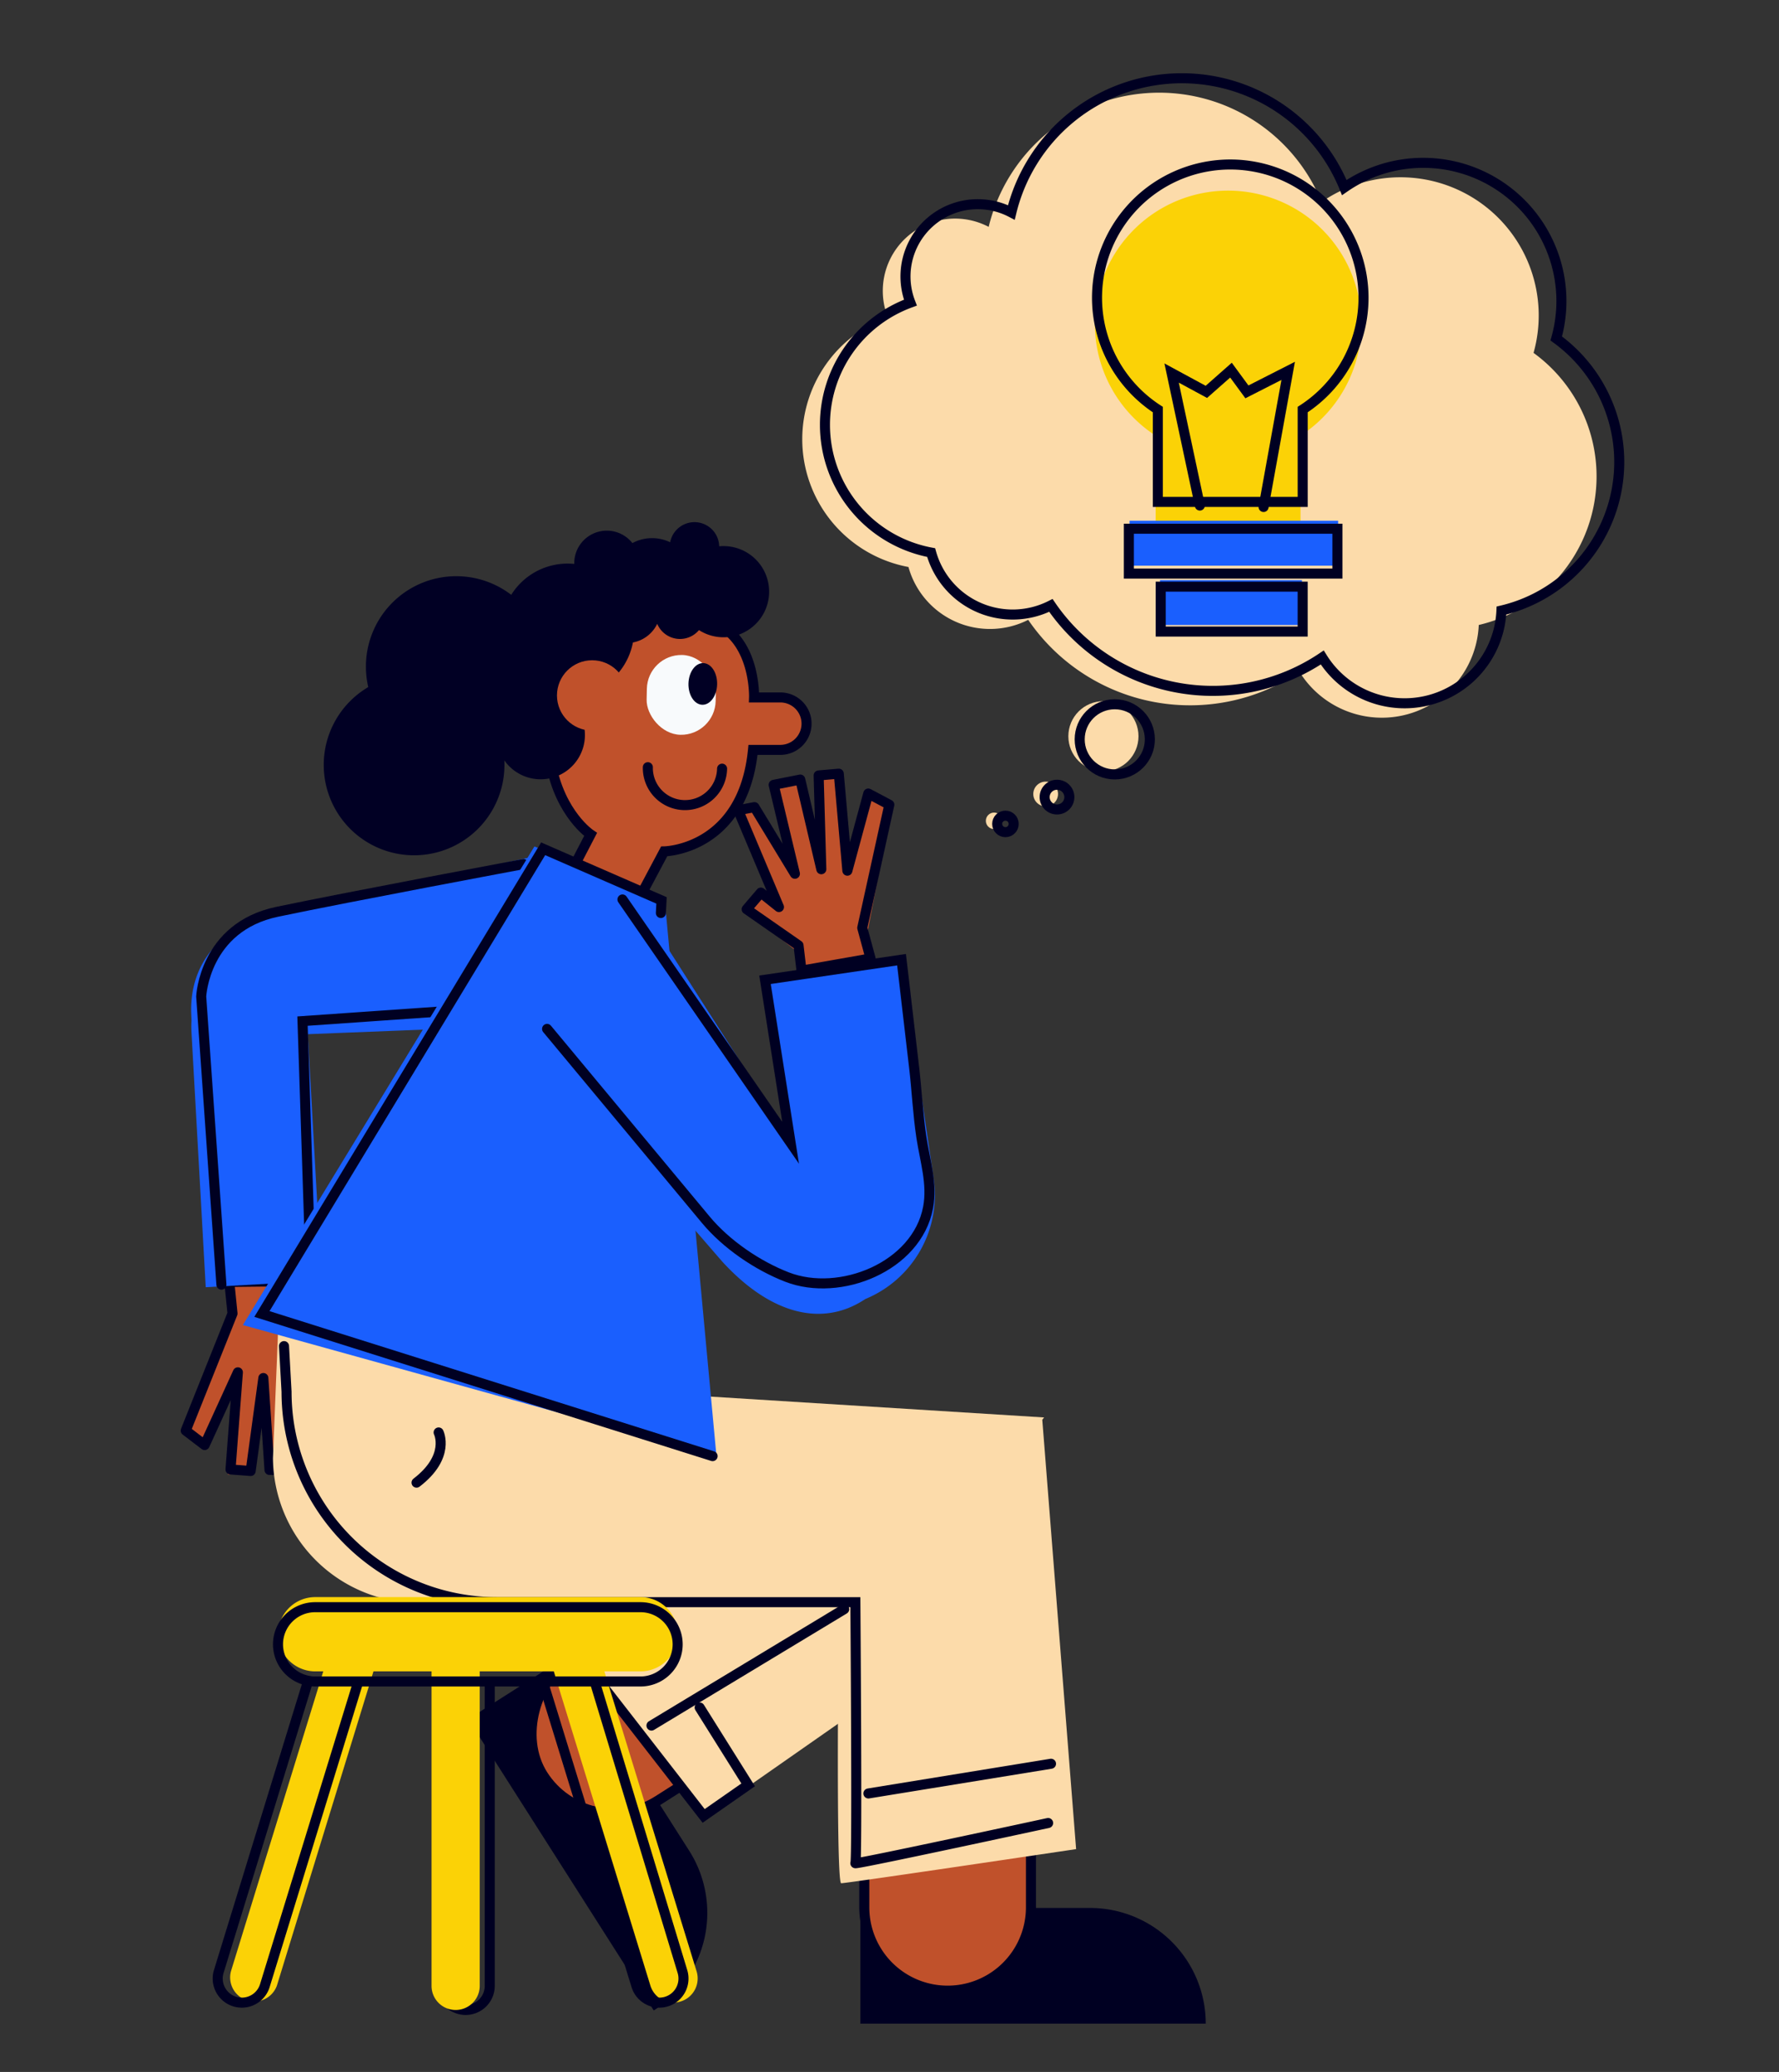 <svg id="Capa_1" data-name="Capa 1" xmlns="http://www.w3.org/2000/svg" viewBox="0 0 886 1032"><rect x="0" y="0" width="886" height="1032" fill="#333333" stroke="none"/><title>Mesa de trabajo 29</title><polygon points="155.02 673.13 168.97 722.16 159.07 724.22 144.5 685.88 148.82 731.44 134.16 731.95 131.03 686.78 126.63 732.8 113.56 734.49 118.31 683.31 103.15 721.88 92.38 712.45 114.12 653.61 114.18 653.6 112.95 636.84 108.59 577.57 144.23 574.95 149.78 650.43 172 671 163.68 679.29 155.02 673.13" fill="#c0512b"/><polygon points="171.09 672.77 162.75 679.79 155.04 671.22 167.21 722.11 158.96 722.31 144.49 686.28 147.71 731.7 134.22 732.14 131.15 686.36 124.84 732.67 114.8 731.89 118.47 683.52 101.93 719.74 92.49 712.54 115.8 654.23 114.2 638.5 149.13 638.13 148.54 650.8 171.09 672.77" fill="none" stroke="#002" stroke-linecap="round" stroke-linejoin="round" stroke-width="5"/><polygon points="449.94 538.38 415.2 546.79 397.74 474.61 372.88 454.92 378.85 445.07 389.49 453.72 366.77 405.59 376.2 401.94 396.83 437.39 385.13 393.15 399.52 390.25 409.98 434.3 406.8 388.18 419.42 384.38 423.08 435.65 431.74 395.12 443.92 402.67 432.07 464.27 432.02 464.29 435.97 480.63 449.94 538.38" fill="#c0512b"/><polygon points="371.86 452.87 378.94 444.58 387.95 451.78 367.63 403.56 375.73 402.01 395.89 435.2 385.31 390.91 398.55 388.28 409.04 432.94 407.71 386.23 417.74 385.35 422.02 433.67 432.43 395.24 442.91 400.8 429.43 462.14 433.57 477.39 399.18 483.46 397.69 470.86 371.86 452.87" fill="none" stroke="#002" stroke-linecap="round" stroke-linejoin="round" stroke-width="5"/><path d="M400.31,361.33a13,13,0,0,1-13,12.69h-.29l-12.32-.26-.05,2.45a50.12,50.12,0,0,1-44,48.68l-15.55,29.78-33.35-17.42,11.58-22.17a50,50,0,0,1-19.86-41l.61-28.89a50.1,50.1,0,0,1,51.15-49l1,0a50.09,50.09,0,0,1,49,51.15v.5l12.33.26A13,13,0,0,1,400.31,361.33Z" fill="#c0512b"/><path d="M399.55,218.76a64.76,64.76,0,0,0,52.89,63.65,42.13,42.13,0,0,0,59.64,26.32,97.63,97.63,0,0,0,135.13,25.94,48.29,48.29,0,0,0,89.26-23.38,76,76,0,0,0,27.29-135.52A68.84,68.84,0,0,0,658.2,100.61,87.34,87.34,0,0,0,492.39,113a36,36,0,0,0-50.28,44.93A64.77,64.77,0,0,0,399.55,218.76Z" fill="#fcdbaa"/><circle cx="549.54" cy="366.71" r="17.47" fill="#fcdbaa"/><circle cx="520.77" cy="395.47" r="6.16" fill="#fcdbaa"/><circle cx="495.09" cy="408.83" r="4.11" fill="#fcdbaa"/><path d="M410.85,211.57a64.76,64.76,0,0,0,52.89,63.65,42.13,42.13,0,0,0,59.64,26.32,97.65,97.65,0,0,0,135.14,25.94,48.28,48.28,0,0,0,89.25-23.38,76,76,0,0,0,27.29-135.52A68.84,68.84,0,0,0,669.5,93.42a87.34,87.34,0,0,0-165.81,12.4,36,36,0,0,0-50.28,44.92A64.8,64.8,0,0,0,410.85,211.57Z" fill="none" stroke="#002" stroke-linecap="round" stroke-miterlimit="10" stroke-width="5"/><circle cx="555.19" cy="368.25" r="17.47" fill="none" stroke="#002" stroke-linecap="round" stroke-miterlimit="10" stroke-width="5"/><circle cx="526.42" cy="397.02" r="6.16" fill="none" stroke="#002" stroke-linecap="round" stroke-miterlimit="10" stroke-width="5"/><circle cx="500.74" cy="410.37" r="4.11" fill="none" stroke="#002" stroke-linecap="round" stroke-miterlimit="10" stroke-width="5"/><path d="M153.29,515.1l6.87,122.81-57.7,3.22L95.37,514.25a54.22,54.22,0,0,1,0-6l-.12-3.09c-1-25.16,14.33-43.57,42.7-50.74l133.47-29,4.4,84.87Z" fill="#1a5ffe"/><polyline points="154.76 634.33 150.66 508.59 247.36 501.86" fill="none" stroke="#002" stroke-linecap="round" stroke-miterlimit="10" stroke-width="5"/><path d="M110.27,639.85,100.2,496.3s1.54-34.56,37.86-42.16,122.68-23.76,122.68-23.76" fill="none" stroke="#002" stroke-linecap="round" stroke-miterlimit="10" stroke-width="5"/><path d="M217.65,884.49H332a57.62,57.62,0,0,1,57.62,57.62v0a0,0,0,0,1,0,0h-172a0,0,0,0,1,0,0V884.49a0,0,0,0,1,0,0Z" transform="translate(910.96 166.66) rotate(57.51)" fill="#002"/><rect x="346.09" y="670.37" width="83" height="278" rx="41.5" transform="translate(862.15 47.73) rotate(57.51)" fill="#c0512b" stroke="#002" stroke-miterlimit="10" stroke-width="5"/><path d="M431,647l-.86.55c-21.22,13.57-46.68,6.77-70.47-19.22L251.78,503.68l70.91-46.85,69.08,108.06-11.3-76.77L448.94,478l16.05,109A56,56,0,0,1,431,647Z" fill="#1a5ffe"/><path d="M428.53,950.31H542.88a57.62,57.62,0,0,1,57.62,57.62v0a0,0,0,0,1,0,0h-172a0,0,0,0,1,0,0V950.31A0,0,0,0,1,428.53,950.31Z" fill="#002"/><path d="M513.45,755V950a41.5,41.5,0,0,1-83,0V791.48H207a38.5,38.5,0,0,1,0-77s261.88-1,265-1a41.52,41.52,0,0,1,41.5,41.5Z" fill="#c0512b" stroke="#002" stroke-miterlimit="10" stroke-width="5"/><path d="M535.94,921s-114,17-117,17c-2,0-1.78-68.44-1.42-118.06L205.63,798.31a72.68,72.68,0,0,1-69.69-72.08L139,650l189,44,192,12-.91,1.14Z" fill="#fcdbaa"/><polygon points="278.95 815.97 350.94 904.97 433.95 846.98 429.95 786.98 320.95 778.97 278.95 815.97" fill="#fcdbaa"/><rect x="322.11" y="326.21" width="34.39" height="39.76" rx="17.19" transform="translate(7.37 -7.07) rotate(1.21)" fill="#f8fafc"/><ellipse cx="350" cy="340.64" rx="10.38" ry="7.14" transform="translate(2.06 683.38) rotate(-88.79)" fill="#010024"/><path d="M307.83,289.56l-.1.05v-.14Z" fill="#010024"/><path d="M307.83,289.56l-.1.05v-.14Z" fill="#010024"/><path d="M307.83,289.56l-.1.05v-.14Z" fill="#010024"/><path d="M359.62,382.86A18.48,18.48,0,0,1,340.74,401h0a18.48,18.48,0,0,1-18.09-18.87" fill="none" stroke="#010024" stroke-linecap="round" stroke-miterlimit="10" stroke-width="5"/><polygon points="356.84 725.45 120.95 659.97 266.16 421.61 331.08 448.43 356.84 725.45" fill="#1a5ffe"/><polyline points="354.9 725.26 130.45 654.47 270.51 422.76 329.46 448.47 329.14 454.75" fill="none" stroke="#002" stroke-linecap="round" stroke-miterlimit="10" stroke-width="5"/><path d="M320.46,443.47l10.32-19.42s39.28-.5,44.24-50.55h13.61a13.06,13.06,0,0,0,13.05-12.62h0a13.05,13.05,0,0,0-13.05-13.5H375.55s.89-26.59-17.73-36.34" fill="none" stroke="#002" stroke-linecap="round" stroke-miterlimit="10" stroke-width="5"/><path d="M287.46,428.47l6.67-12.85s-15.08-10.06-19.79-35.38" fill="none" stroke="#010024" stroke-linecap="round" stroke-miterlimit="10" stroke-width="5"/><path d="M141.45,670.47l1.26,22.77A104.73,104.73,0,0,0,247.43,798H426s1,129,0,130,96-20,96-20" fill="none" stroke="#002" stroke-linecap="round" stroke-miterlimit="10" stroke-width="5"/><path d="M218.45,713.47s6,12-11,25" fill="none" stroke="#002" stroke-linecap="round" stroke-miterlimit="10" stroke-width="5"/><line x1="432.49" y1="893.28" x2="523.44" y2="878.48" fill="none" stroke="#002" stroke-linecap="round" stroke-miterlimit="10" stroke-width="5"/><line x1="420.45" y1="801.48" x2="324.45" y2="859.47" fill="none" stroke="#002" stroke-linecap="round" stroke-miterlimit="10" stroke-width="5"/><polyline points="282.79 817.36 350.44 904.47 372.61 889 348.45 850.47" fill="none" stroke="#002" stroke-linecap="round" stroke-miterlimit="10" stroke-width="5"/><path d="M272.46,512.47l79,95c10.23,12.31,25.75,22.89,40.52,28.61,26.29,10.2,64.67-5.1,70.24-34.66,2.21-11.75-1.56-23.3-3.32-34.83s-2.29-23.42-3.66-35.07L449,478l-68,10,12.75,81.19L310,448" fill="none" stroke="#002" stroke-linecap="round" stroke-miterlimit="10" stroke-width="5"/><path d="M678,161.28a66.26,66.26,0,0,1-30.3,55.7v46H575.56V217A66.36,66.36,0,1,1,678,161.28Z" fill="#fbd206"/><rect x="562.57" y="259.37" width="103.87" height="22.36" fill="#1a5ffe"/><rect x="577.72" y="288.95" width="70.69" height="22.36" fill="#1a5ffe"/><path d="M679.07,148.26A66.31,66.31,0,0,1,648.78,204v46H576.64V204a66.36,66.36,0,1,1,102.43-55.7Z" fill="none" stroke="#002" stroke-linecap="round" stroke-miterlimit="10" stroke-width="5"/><rect x="562.21" y="263.34" width="103.87" height="22.36" fill="none" stroke="#002" stroke-linecap="round" stroke-miterlimit="10" stroke-width="5"/><rect x="578.08" y="292.2" width="70.69" height="22.36" fill="none" stroke="#002" stroke-linecap="round" stroke-miterlimit="10" stroke-width="5"/><polyline points="597.56 251.8 583.5 185.8 600.81 195.18 613.07 184.36 621 195.18 641.56 184.72 629.3 252.52" fill="none" stroke="#002" stroke-linecap="round" stroke-miterlimit="10" stroke-width="5"/><path d="M360.8,272a22.71,22.71,0,0,0-2.62.09,12.32,12.32,0,0,0-24.42-2,20.75,20.75,0,0,0-18.81.41A16.21,16.21,0,0,0,286,280.12c0,.26,0,.51,0,.76-.86-.09-1.73-.14-2.61-.16a33.09,33.09,0,0,0-28.78,15.55A45,45,0,0,0,182.24,332a45.36,45.36,0,0,0,1.16,10.22A45,45,0,1,0,251.23,381c0-.77,0-1.54-.06-2.3a22.05,22.05,0,1,0,28.76-31.9c.68.06,1.37.1,2.07.11A33.1,33.1,0,0,0,315.21,320a16.87,16.87,0,0,0,12.11-9.28,12.31,12.31,0,0,0,20.79,3.12A22.71,22.71,0,1,0,360.8,272ZM304,288.61v-.14l.1.09A.31.31,0,0,0,304,288.61Z" fill="#010024"/><circle cx="294.91" cy="346.38" r="17.52" fill="#c0512b"/><path d="M219.91,837.67V989.11a12,12,0,0,0,12,12h0a12,12,0,0,0,12-12V838.74" fill="none" stroke="#002" stroke-linecap="round" stroke-miterlimit="10" stroke-width="5"/><path d="M338.91,996.91a12,12,0,0,1-15-7.94l-48.11-156.5H238.92V989.12a12,12,0,0,1-24,0V832.47H186L137.9,989A12,12,0,0,1,115,981.91l46-149.44h-4a18.5,18.5,0,0,1,0-37H319a18.5,18.5,0,0,1,0,37h-18l45.94,149.44A12,12,0,0,1,338.91,996.91Z" fill="#fbd206"/><path d="M178,839,131.9,989a12,12,0,0,1-15,7.94h0a12,12,0,0,1-7.94-15L153.12,838.3" fill="none" stroke="#002" stroke-linecap="round" stroke-miterlimit="10" stroke-width="5"/><path d="M154.07,837.24A18.5,18.5,0,0,1,138.45,819h0a18.5,18.5,0,0,1,18.5-18.5H319a18.51,18.51,0,0,1,18.5,18.5h0a18.5,18.5,0,0,1-18.5,18.5H157a18.25,18.25,0,0,1-2.88-.23" fill="none" stroke="#002" stroke-linecap="round" stroke-miterlimit="10" stroke-width="5"/><path d="M270.2,837l46.72,152a12,12,0,0,0,15,7.94h0a12,12,0,0,0,7.95-15L296.45,838.47" fill="none" stroke="#002" stroke-linecap="round" stroke-miterlimit="10" stroke-width="5"/></svg>